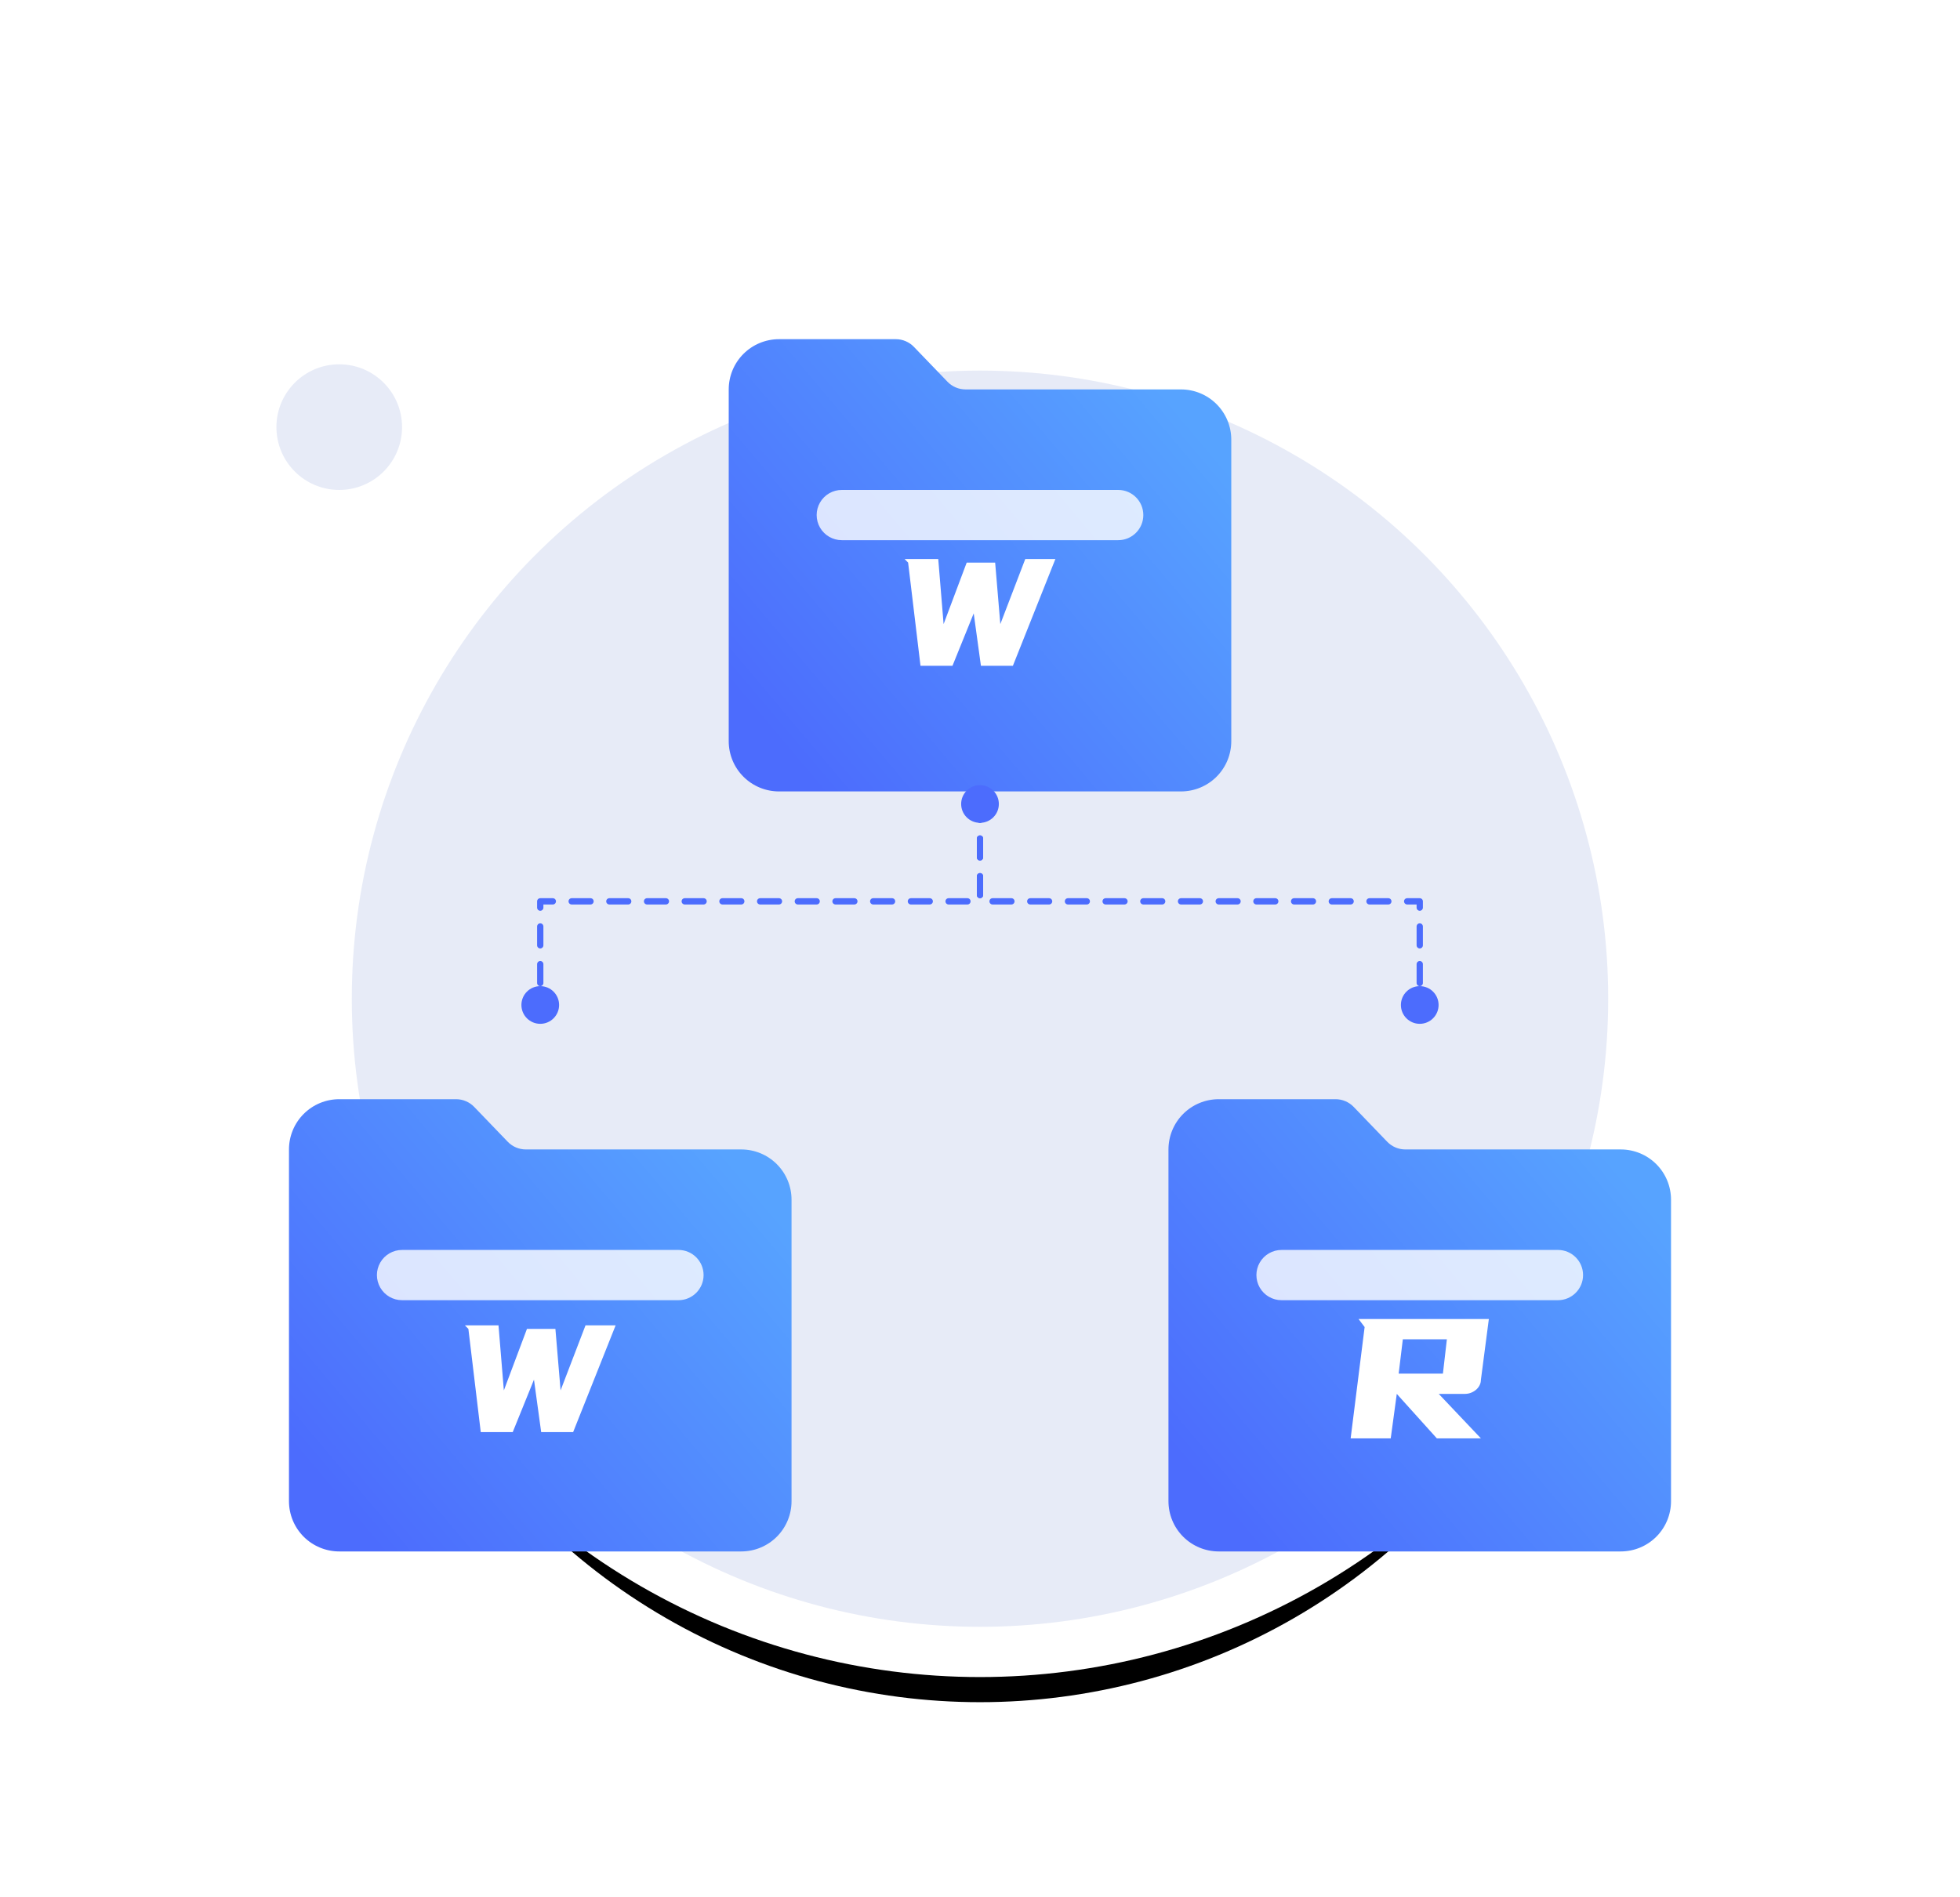 <?xml version="1.0" encoding="UTF-8"?>
<svg width="312px" height="302px" viewBox="0 0 312 302" version="1.1" xmlns="http://www.w3.org/2000/svg" xmlns:xlink="http://www.w3.org/1999/xlink">
    <title>pic_3</title>
    <defs>
        <circle id="path-1" cx="110" cy="113" r="100"></circle>
        <filter x="-16.0%" y="-10.0%" width="132.0%" height="132.0%" filterUnits="objectBoundingBox" id="filter-2">
            <feMorphology radius="8" operator="dilate" in="SourceAlpha" result="shadowSpreadOuter1"></feMorphology>
            <feOffset dx="0" dy="12" in="shadowSpreadOuter1" result="shadowOffsetOuter1"></feOffset>
            <feGaussianBlur stdDeviation="6" in="shadowOffsetOuter1" result="shadowBlurOuter1"></feGaussianBlur>
            <feComposite in="shadowBlurOuter1" in2="SourceAlpha" operator="out" result="shadowBlurOuter1"></feComposite>
            <feColorMatrix values="0 0 0 0 0.906   0 0 0 0 0.922   0 0 0 0 0.969  0 0 0 1 0" type="matrix" in="shadowBlurOuter1"></feColorMatrix>
        </filter>
        <filter x="-77.5%" y="-86.1%" width="255.0%" height="272.2%" filterUnits="objectBoundingBox" id="filter-3">
            <feOffset dx="0" dy="8" in="SourceAlpha" result="shadowOffsetOuter1"></feOffset>
            <feGaussianBlur stdDeviation="12" in="shadowOffsetOuter1" result="shadowBlurOuter1"></feGaussianBlur>
            <feColorMatrix values="0 0 0 0 0.298   0 0 0 0 0.424   0 0 0 0 0.992  0 0 0 0.374 0" type="matrix" in="shadowBlurOuter1" result="shadowMatrixOuter1"></feColorMatrix>
            <feMerge>
                <feMergeNode in="shadowMatrixOuter1"></feMergeNode>
                <feMergeNode in="SourceGraphic"></feMergeNode>
            </feMerge>
        </filter>
        <linearGradient x1="93.192%" y1="20.423%" x2="7.063%" y2="85.374%" id="linearGradient-4">
            <stop stop-color="#57A3FF" offset="0%"></stop>
            <stop stop-color="#4C6CFD" offset="100%"></stop>
        </linearGradient>
        <filter x="-77.5%" y="-86.1%" width="255.0%" height="272.2%" filterUnits="objectBoundingBox" id="filter-5">
            <feOffset dx="0" dy="8" in="SourceAlpha" result="shadowOffsetOuter1"></feOffset>
            <feGaussianBlur stdDeviation="12" in="shadowOffsetOuter1" result="shadowBlurOuter1"></feGaussianBlur>
            <feColorMatrix values="0 0 0 0 0.298   0 0 0 0 0.424   0 0 0 0 0.992  0 0 0 0.374 0" type="matrix" in="shadowBlurOuter1" result="shadowMatrixOuter1"></feColorMatrix>
            <feMerge>
                <feMergeNode in="shadowMatrixOuter1"></feMergeNode>
                <feMergeNode in="SourceGraphic"></feMergeNode>
            </feMerge>
        </filter>
        <filter x="-77.5%" y="-86.1%" width="255.0%" height="272.2%" filterUnits="objectBoundingBox" id="filter-6">
            <feOffset dx="0" dy="8" in="SourceAlpha" result="shadowOffsetOuter1"></feOffset>
            <feGaussianBlur stdDeviation="12" in="shadowOffsetOuter1" result="shadowBlurOuter1"></feGaussianBlur>
            <feColorMatrix values="0 0 0 0 0.298   0 0 0 0 0.424   0 0 0 0 0.992  0 0 0 0.374 0" type="matrix" in="shadowBlurOuter1" result="shadowMatrixOuter1"></feColorMatrix>
            <feMerge>
                <feMergeNode in="shadowMatrixOuter1"></feMergeNode>
                <feMergeNode in="SourceGraphic"></feMergeNode>
            </feMerge>
        </filter>
    </defs>
    <g id="Dropbox-cpc" stroke="none" stroke-width="1" fill="none" fill-rule="evenodd">
        <g id="bg" transform="translate(-725, -2322)">
            <g id="pic_3" transform="translate(730, 2324)">
                <rect id="矩形备份-6" fill-opacity="0" fill="#FFFFFF" x="0" y="0" width="300" height="300"></rect>
                <g id="编组-27" transform="translate(39, 44)">
                    <g id="编组-24" transform="translate(2, 0)">
                        <g id="椭圆形备份">
                            <use fill="black" fill-opacity="1" filter="url(#filter-2)" xlink:href="#path-1"></use>
                            <circle stroke="#FFFFFF" stroke-width="8" fill="#E7EBF7" fill-rule="evenodd" cx="110" cy="113" r="104"></circle>
                        </g>
                        <g id="编组" filter="url(#filter-3)" transform="translate(70, 0)" fill-rule="nonzero">
                            <path d="M26.6,0 C27.688,0 28.73,0.443 29.484,1.228 L34.82,6.772 C35.573,7.556 36.613,7.999 37.7,8 L72,8 C74.122,8 76.157,8.843 77.657,10.343 C79.157,11.843 80,13.878 80,16 L80,64 C80,66.122 79.157,68.157 77.657,69.657 C76.157,71.157 74.122,72 72,72 L8,72 C5.878,72 3.843,71.157 2.343,69.657 C0.843,68.157 0,66.122 0,64 L0,8 C0,5.878 0.843,3.843 2.343,2.343 C3.843,0.843 5.878,0 8,0 L26.6,0 Z" id="形状" fill="url(#linearGradient-4)"></path>
                            <path d="M62,24 L18,24 C16.571,24 15.25,24.762 14.535,26 C13.821,27.238 13.821,28.762 14.535,30 C15.25,31.238 16.571,32 18,32 L62,32 C64.209,32 65.999,30.209 65.999,28 C65.999,25.791 64.209,24 62,24 Z" id="路径" fill="#FFFFFF" opacity="0.8"></path>
                        </g>
                        <g id="编组" filter="url(#filter-5)" transform="translate(140, 121)" fill-rule="nonzero">
                            <path d="M26.6,0 C27.688,0 28.73,0.443 29.484,1.228 L34.82,6.772 C35.573,7.556 36.613,7.999 37.7,8 L72,8 C74.122,8 76.157,8.843 77.657,10.343 C79.157,11.843 80,13.878 80,16 L80,64 C80,66.122 79.157,68.157 77.657,69.657 C76.157,71.157 74.122,72 72,72 L8,72 C5.878,72 3.843,71.157 2.343,69.657 C0.843,68.157 0,66.122 0,64 L0,8 C0,5.878 0.843,3.843 2.343,2.343 C3.843,0.843 5.878,0 8,0 L26.6,0 Z" id="形状" fill="url(#linearGradient-4)"></path>
                            <path d="M62,24 L18,24 C16.571,24 15.25,24.762 14.535,26 C13.821,27.238 13.821,28.762 14.535,30 C15.25,31.238 16.571,32 18,32 L62,32 C64.209,32 65.999,30.209 65.999,28 C65.999,25.791 64.209,24 62,24 Z" id="路径" fill="#FFFFFF" opacity="0.8"></path>
                        </g>
                        <g id="编组备份-2" filter="url(#filter-6)" transform="translate(0, 121)" fill-rule="nonzero">
                            <path d="M26.6,0 C27.688,0 28.73,0.443 29.484,1.228 L34.82,6.772 C35.573,7.556 36.613,7.999 37.7,8 L72,8 C74.122,8 76.157,8.843 77.657,10.343 C79.157,11.843 80,13.878 80,16 L80,64 C80,66.122 79.157,68.157 77.657,69.657 C76.157,71.157 74.122,72 72,72 L8,72 C5.878,72 3.843,71.157 2.343,69.657 C0.843,68.157 0,66.122 0,64 L0,8 C0,5.878 0.843,3.843 2.343,2.343 C3.843,0.843 5.878,0 8,0 L26.6,0 Z" id="形状" fill="url(#linearGradient-4)"></path>
                            <path d="M62,24 L18,24 C16.571,24 15.25,24.762 14.535,26 C13.821,27.238 13.821,28.762 14.535,30 C15.25,31.238 16.571,32 18,32 L62,32 C64.209,32 65.999,30.209 65.999,28 C65.999,25.791 64.209,24 62,24 Z" id="路径" fill="#FFFFFF" opacity="0.8"></path>
                        </g>
                        <path d="M110,81.5 L110,97.5 L180,97.5 L180,113" id="路径-2" stroke="#4C6CFD" stroke-linecap="round" stroke-linejoin="round" stroke-dasharray="3"></path>
                        <path d="M40,81.5 L40,97.5 L110,97.5 L110,113" id="路径-2备份" stroke="#4C6CFD" stroke-linecap="round" stroke-linejoin="round" stroke-dasharray="3" transform="translate(75, 97.25) scale(-1, 1) translate(-75, -97.25) "></path>
                        <circle id="椭圆形" fill="#4C6CFD" cx="110" cy="82" r="3"></circle>
                        <path d="M180,117 C181.657,117 183,115.657 183,114 C183,112.343 181.657,111 180,111 C178.343,111 177,112.343 177,114 C177,115.657 178.343,117 180,117 Z" id="椭圆形备份-2" fill="#4C6CFD"></path>
                        <path d="M40,117 C41.657,117 43,115.657 43,114 C43,112.343 41.657,111 40,111 C38.343,111 37,112.343 37,114 C37,115.657 38.343,117 40,117 Z" id="椭圆形备份-3" fill="#4C6CFD"></path>
                        <polygon id="W" fill="#FFFFFF" fill-rule="nonzero" points="105.618 60 109 51.65 110.147 60 115.235 60 122 43 117.206 43 113.235 53.362 112.412 43.571 107.882 43.571 104.206 53.362 103.353 43 98 43 98.559 43.571 100.529 60"></polygon>
                        <polygon id="W" fill="#FFFFFF" fill-rule="nonzero" points="35.618 182 39 173.65 40.147 182 45.235 182 52 165 47.206 165 43.235 175.362 42.412 165.571 37.882 165.571 34.206 175.362 33.353 165 28 165 28.559 165.571 30.529 182"></polygon>
                        <path d="M175.381,183 L176.344,175.917 L182.725,183 L189.737,183 L183.024,175.917 L187.178,175.917 C187.511,175.917 187.826,175.861 188.125,175.749 C188.424,175.637 188.696,175.481 188.94,175.279 C189.183,175.078 189.377,174.837 189.521,174.557 C189.665,174.278 189.737,173.981 189.737,173.668 L189.737,173.668 L191,164 L170.263,164 L171.227,165.276 L169,183 L175.381,183 Z M183.689,172.694 L176.644,172.694 L177.308,167.223 L184.32,167.223 L183.689,172.694 Z" id="R" fill="#FFFFFF" fill-rule="nonzero"></path>
                    </g>
                    <circle id="椭圆形备份-4" fill="#E7EBF7" cx="10" cy="22" r="10"></circle>
                </g>
            </g>
        </g>
    </g>
</svg>